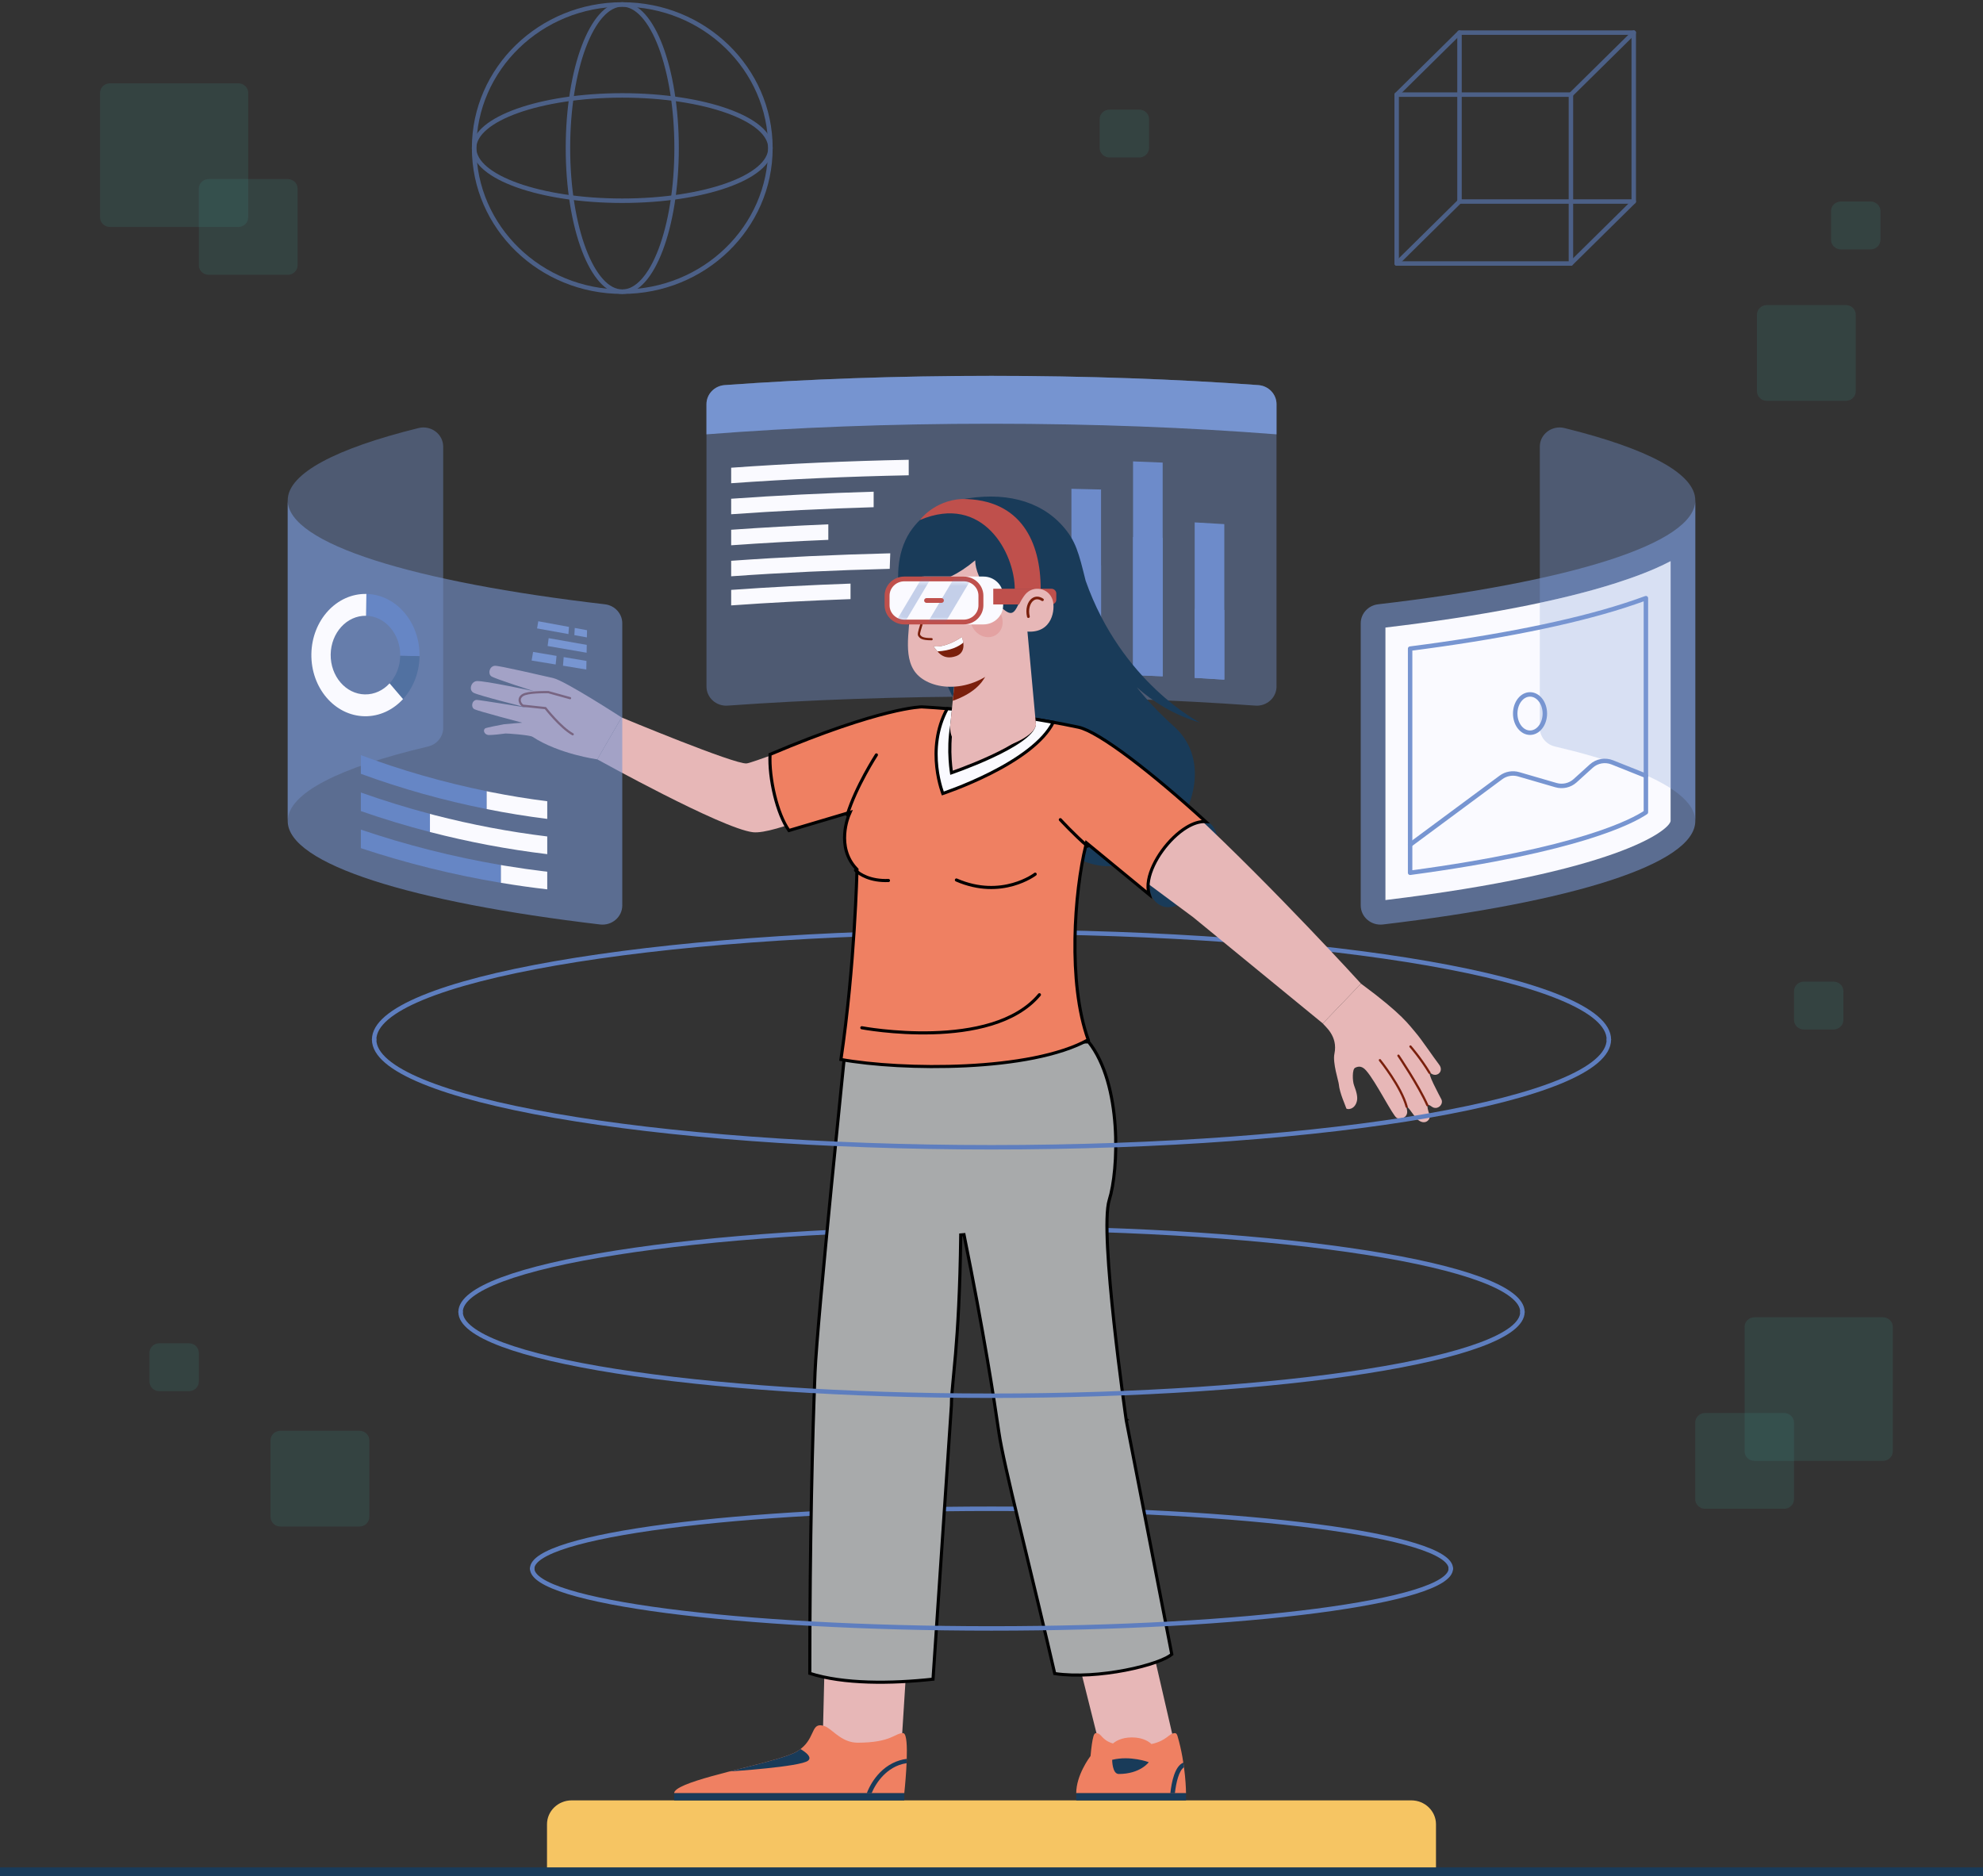 <svg width="445" height="421" viewBox="0 0 445 421" fill="none" xmlns="http://www.w3.org/2000/svg">
<rect x="0" y="0" width="445" height="421" fill="#333333" stroke="none"/>
<path d="M445 419.04H0V421H445V419.04Z" fill="#193B59"/>
<path d="M322.247 419.039H122.751V409.371C122.751 406.404 125.231 403.999 128.292 403.999H316.705C319.766 403.999 322.246 406.404 322.246 409.371L322.247 419.039Z" fill="#F6C563"/>
<g opacity="0.67">
<path opacity="0.25" d="M419.769 55.963H413.119C411.894 55.963 410.902 55.002 410.902 53.815V47.369C410.902 46.182 411.894 45.22 413.119 45.22H419.769C420.993 45.22 421.985 46.182 421.985 47.369V53.815C421.985 55.002 420.993 55.963 419.769 55.963Z" fill="#3D948D"/>
<path opacity="0.25" d="M255.643 35.338H248.993C247.769 35.338 246.776 34.377 246.776 33.189V26.744C246.776 25.558 247.768 24.595 248.993 24.595H255.643C256.868 24.595 257.86 25.557 257.86 26.744V33.189C257.86 34.376 256.867 35.338 255.643 35.338Z" fill="#3D948D"/>
<path opacity="0.25" d="M64.568 61.669H46.835C45.611 61.669 44.618 60.707 44.618 59.52V42.333C44.618 41.145 45.61 40.184 46.835 40.184H64.568C65.793 40.184 66.785 41.145 66.785 42.333V59.521C66.785 60.707 65.793 61.669 64.568 61.669Z" fill="#3D948D"/>
<path opacity="0.25" d="M53.485 50.926H24.669C23.445 50.926 22.452 49.964 22.452 48.777V20.847C22.452 19.66 23.444 18.698 24.669 18.698H53.484C54.708 18.698 55.701 19.66 55.701 20.847V48.777C55.701 49.964 54.709 50.926 53.485 50.926Z" fill="#3D948D"/>
<path opacity="0.25" d="M382.64 338.56H400.373C401.597 338.56 402.589 337.598 402.589 336.411V319.223C402.589 318.036 401.597 317.074 400.373 317.074H382.64C381.414 317.074 380.422 318.035 380.422 319.223V336.411C380.422 337.597 381.414 338.56 382.64 338.56Z" fill="#3D948D"/>
<path opacity="0.25" d="M393.721 327.817H422.538C423.762 327.817 424.754 326.855 424.754 325.669V297.738C424.754 296.551 423.762 295.589 422.538 295.589H393.721C392.497 295.589 391.503 296.551 391.503 297.738V325.669C391.504 326.855 392.497 327.817 393.721 327.817Z" fill="#3D948D"/>
<path opacity="0.25" d="M414.228 89.944H396.494C395.269 89.944 394.277 88.983 394.277 87.796V70.608C394.277 69.421 395.269 68.459 396.494 68.459H414.228C415.452 68.459 416.444 69.42 416.444 70.608V87.796C416.444 88.983 415.451 89.944 414.228 89.944Z" fill="#3D948D"/>
<path opacity="0.25" d="M80.661 342.549H62.927C61.703 342.549 60.71 341.588 60.71 340.401V323.212C60.71 322.026 61.703 321.064 62.927 321.064H80.661C81.884 321.064 82.877 322.025 82.877 323.212V340.401C82.877 341.588 81.885 342.549 80.661 342.549Z" fill="#3D948D"/>
<path opacity="0.25" d="M42.401 312.17H35.752C34.528 312.17 33.535 311.208 33.535 310.021V303.575C33.535 302.389 34.527 301.427 35.752 301.427H42.401C43.625 301.427 44.618 302.388 44.618 303.575V310.021C44.618 311.208 43.625 312.17 42.401 312.17Z" fill="#3D948D"/>
<path opacity="0.25" d="M411.458 231.015H404.808C403.583 231.015 402.591 230.054 402.591 228.867V222.421C402.591 221.236 403.583 220.273 404.808 220.273H411.458C412.681 220.273 413.674 221.234 413.674 222.421V228.867C413.674 230.053 412.682 231.015 411.458 231.015Z" fill="#3D948D"/>
</g>
<path d="M158.539 90.701V97.467C178.089 95.932 199.735 95.082 222.5 95.082C245.264 95.082 266.91 95.932 286.46 97.467V90.701C286.46 88.457 284.68 86.583 282.372 86.417C263.909 85.075 243.689 84.34 222.5 84.34C201.31 84.34 181.091 85.075 162.627 86.417C160.318 86.583 158.539 88.457 158.539 90.701Z" fill="#7795D1"/>
<path d="M268.096 117.223V152.115C270.324 152.232 272.541 152.362 274.746 152.502V117.61C272.54 117.469 270.323 117.342 268.096 117.223Z" fill="#6786C6"/>
<path d="M260.913 103.804V151.76C258.708 151.669 256.491 151.566 254.263 151.486V103.537C256.49 103.617 258.71 103.706 260.913 103.804Z" fill="#6786C6"/>
<path d="M247.083 109.842V151.289C244.877 151.213 242.662 151.159 240.434 151.128V109.686C242.66 109.73 244.877 109.781 247.083 109.842Z" fill="#6786C6"/>
<path d="M226.601 116.052V150.966C228.829 150.966 231.045 150.977 233.25 151.008V116.106C231.045 116.073 228.828 116.052 226.601 116.052Z" fill="#6786C6"/>
<path d="M219.419 122.582V150.955C217.191 150.955 214.975 150.977 212.769 150.998V122.628C214.977 122.603 217.195 122.589 219.419 122.582Z" fill="#6786C6"/>
<path d="M268.096 136.604V152.115C270.324 152.192 272.541 152.409 274.746 152.502V136.856C272.54 136.766 270.323 136.681 268.096 136.604Z" fill="#6786C6"/>
<path d="M260.913 120.674V151.761C258.708 151.701 256.491 151.54 254.263 151.487V120.5C256.49 120.553 258.71 120.61 260.913 120.674Z" fill="#6786C6"/>
<path d="M247.083 126.902V151.288C244.877 151.239 242.662 151.147 240.434 151.127V126.799C242.66 126.829 244.877 126.862 247.083 126.902Z" fill="#6786C6"/>
<path d="M226.601 128.68V150.965C228.829 150.965 231.045 150.986 233.25 151.008V128.714C231.045 128.693 228.828 128.68 226.601 128.68Z" fill="#6786C6"/>
<path d="M219.419 132.947V150.954C217.191 150.954 214.975 150.983 212.769 150.997V132.975C214.977 132.961 217.195 132.951 219.419 132.947Z" fill="#6786C6"/>
<path opacity="0.4" d="M158.539 90.698V154.056C158.539 156.549 160.72 158.524 163.286 158.341C181.571 157.03 201.562 156.313 222.5 156.313C243.438 156.313 263.428 157.03 281.714 158.341C284.28 158.524 286.46 156.549 286.46 154.056V90.698C286.46 88.453 284.68 86.58 282.372 86.414C263.909 85.072 243.689 84.337 222.5 84.337C201.31 84.337 181.091 85.072 162.627 86.414C160.318 86.58 158.539 88.453 158.539 90.698Z" fill="#7795D1"/>
<path d="M164.079 104.956V108.437C176.88 107.523 190.212 106.922 203.923 106.654V103.172C190.212 103.441 176.88 104.042 164.079 104.956Z" fill="#FAFAFF"/>
<path d="M196.054 110.337C185.107 110.656 174.414 111.179 164.079 111.916V115.397C174.413 114.66 185.106 114.137 196.054 113.817V110.337Z" fill="#FAFAFF"/>
<path d="M185.88 117.659C178.471 117.97 171.185 118.371 164.079 118.877V122.359C171.185 121.852 178.47 121.451 185.88 121.14V117.659Z" fill="#FAFAFF"/>
<path d="M190.866 130.96C181.729 131.286 172.774 131.75 164.079 132.37V135.851C172.774 135.23 181.729 134.767 190.866 134.441V130.96Z" fill="#FAFAFF"/>
<path d="M199.781 124.162C187.531 124.464 175.581 125.018 164.079 125.839V129.32C175.544 128.502 187.453 127.95 199.66 127.646L199.781 124.162Z" fill="#FAFAFF"/>
<g opacity="0.6">
<path d="M366.623 7.322H327.522V45.221H366.623V7.322Z" stroke="#5E7EBF" stroke-miterlimit="10" stroke-linecap="round" stroke-linejoin="round"/>
<path d="M352.526 21.234H313.425V59.133H352.526V21.234Z" stroke="#5E7EBF" stroke-miterlimit="10" stroke-linecap="round" stroke-linejoin="round"/>
<path d="M352.526 21.234L366.623 7.322" stroke="#5E7EBF" stroke-miterlimit="10" stroke-linecap="round" stroke-linejoin="round"/>
<path d="M366.623 45.221L352.526 59.133" stroke="#5E7EBF" stroke-miterlimit="10" stroke-linecap="round" stroke-linejoin="round"/>
<path d="M327.522 45.221L313.425 59.133" stroke="#5E7EBF" stroke-miterlimit="10" stroke-linecap="round" stroke-linejoin="round"/>
<path d="M313.425 21.234L327.522 7.322" stroke="#5E7EBF" stroke-miterlimit="10" stroke-linecap="round" stroke-linejoin="round"/>
</g>
<g opacity="0.6">
<path d="M139.643 65.455C158.006 65.455 172.891 51.026 172.891 33.228C172.891 15.429 158.006 1 139.643 1C121.279 1 106.393 15.429 106.393 33.228C106.393 51.026 121.279 65.455 139.643 65.455Z" stroke="#5E7EBF" stroke-miterlimit="10"/>
<path d="M139.643 65.455C146.376 65.455 151.833 51.026 151.833 33.228C151.833 15.429 146.376 1 139.643 1C132.91 1 127.451 15.429 127.451 33.228C127.451 51.026 132.91 65.455 139.643 65.455Z" stroke="#5E7EBF" stroke-miterlimit="10"/>
<path d="M139.643 45.044C158.006 45.044 172.891 39.754 172.891 33.228C172.891 26.702 158.006 21.411 139.643 21.411C121.279 21.411 106.393 26.702 106.393 33.228C106.393 39.754 121.279 45.044 139.643 45.044Z" stroke="#5E7EBF" stroke-miterlimit="10"/>
</g>
<path d="M103.358 294.4C103.358 284.018 156.7 275.6 222.501 275.6C288.303 275.6 341.645 284.017 341.645 294.4" stroke="#5E7EBF" stroke-miterlimit="10" stroke-linecap="round" stroke-linejoin="round"/>
<path d="M119.427 351.987C119.427 344.572 165.575 338.56 222.501 338.56C279.426 338.56 325.574 344.572 325.574 351.987" stroke="#5E7EBF" stroke-miterlimit="10" stroke-linecap="round" stroke-linejoin="round"/>
<path d="M83.962 233.277C83.962 219.927 145.987 209.106 222.501 209.106C299.015 209.106 361.04 219.927 361.04 233.277" stroke="#5E7EBF" stroke-miterlimit="10" stroke-linecap="round" stroke-linejoin="round"/>
<path d="M185.02 374.398L184.636 390.141L202.198 393.123L203.338 375.049L185.02 374.398Z" fill="#E7B7B7"/>
<path d="M151.28 402.4L202.926 402.401C202.926 402.401 204.03 392.324 203.201 389.586C203.075 389.164 202.899 388.916 202.666 388.908C200.81 388.862 200.091 391.053 192.463 391.057C189.132 391.055 187.151 388.511 185.585 387.601C185.419 387.497 185.256 387.412 185.095 387.361C182.123 386.315 182.968 389.294 180.353 391.863C179.979 392.238 179.518 392.61 178.96 392.952C178.78 393.066 178.558 393.187 178.302 393.301C178.224 393.336 178.14 393.378 178.054 393.42L178.026 393.43C177.878 393.496 177.716 393.562 177.547 393.632C177.118 393.807 176.628 393.982 176.084 394.163C175.549 394.339 174.964 394.528 174.34 394.712C174.333 394.718 174.333 394.718 174.32 394.716C166.103 397.145 151.288 400.009 151.28 402.4Z" fill="#EF8062"/>
<path d="M202.928 402.397H151.284V403.996H202.928V402.397Z" fill="#193B59"/>
<path d="M203.482 394.681C201.26 394.971 199.184 395.997 197.464 397.752C196.097 399.148 195.118 400.822 194.512 402.401H195.59C196.167 401.028 197.05 399.601 198.198 398.428C199.299 397.305 201.042 395.994 203.444 395.657C203.459 395.331 203.471 395.005 203.482 394.681Z" fill="#193B59"/>
<path d="M181.354 395.076C182.23 394.331 180.997 393.294 179.638 392.479C179.428 392.641 179.207 392.8 178.959 392.952C178.778 393.066 178.555 393.187 178.301 393.301C178.223 393.337 178.138 393.378 178.053 393.42L178.025 393.43C177.876 393.496 177.715 393.562 177.546 393.632C177.116 393.807 176.627 393.982 176.083 394.163C175.547 394.339 174.963 394.528 174.338 394.712C174.332 394.718 174.332 394.718 174.318 394.716C171.321 395.603 167.446 396.547 163.732 397.505C163.74 397.503 179.693 396.485 181.354 395.076Z" fill="#193B59"/>
<path d="M241.829 372.048L247.112 393.123H263.987L258.989 371.454L241.829 372.048Z" fill="#E7B7B7"/>
<path d="M266.151 402.399H241.514C241.514 398.321 244.528 394.303 244.721 394.048C244.721 394.038 244.721 394.038 244.73 394.038C244.892 392.175 245.115 390.489 245.388 389.587C245.51 389.166 245.692 388.921 245.914 388.911C247.279 388.872 247.027 390.411 249.757 391.234C250.232 390.823 251.567 389.871 254.015 389.871C256.716 389.871 258.071 391.038 258.393 391.361C261.975 390.587 262.288 388.872 263.714 388.911C263.946 388.921 264.128 389.166 264.25 389.587C266.151 396.048 266.151 402.399 266.151 402.399Z" fill="#EF8062"/>
<path d="M266.151 402.397H241.514V403.996H266.151V402.397Z" fill="#193B59"/>
<path d="M249.577 394.9C253.684 393.886 257.791 395.43 257.791 395.43C257.791 395.43 255.902 398.077 251.056 398.077C249.577 398.077 249.577 394.9 249.577 394.9Z" fill="#193B59"/>
<path d="M265.549 395.531C263.63 396.31 262.908 399.873 262.636 402.399H263.654C263.934 399.914 264.58 397.302 265.697 396.565C265.652 396.229 265.603 395.883 265.549 395.531Z" fill="#193B59"/>
<path d="M189.788 234.192L189.827 233.807H244.299C248.073 238.581 249.763 245.752 250.239 252.602C250.72 259.512 249.961 266.012 248.931 269.251C248.631 270.193 248.478 271.675 248.428 273.513C248.376 275.362 248.429 277.605 248.555 280.088C248.808 285.056 249.357 291.006 249.977 296.727C250.597 302.45 251.288 307.949 251.824 312.016C252.092 314.05 252.321 315.727 252.483 316.895C252.564 317.479 252.628 317.936 252.673 318.247L252.723 318.601L252.737 318.693L252.74 318.715L252.741 318.722V318.723C252.741 318.724 252.741 318.724 253.106 318.674L252.741 318.723L252.742 318.732L252.744 318.74L262.958 371.223C262.678 371.467 262.261 371.736 261.708 372.019C261.067 372.346 260.266 372.681 259.335 373.009C257.473 373.666 255.114 374.292 252.524 374.791C247.425 375.774 241.473 376.259 236.688 375.546C234.411 365.665 232.181 356.438 230.241 348.41C229.679 346.087 229.142 343.864 228.635 341.754C226.36 332.289 224.697 325.133 224.161 321.447C223.037 313.705 220.821 299.271 216.329 277.05L215.599 277.115C215.439 289.869 214.914 298.114 214.43 303.83C214.265 305.778 214.104 307.439 213.964 308.887C213.695 311.667 213.5 313.667 213.5 315.422L209.376 376.803C199.976 377.833 189.308 377.923 181.725 375.499C181.728 345.451 182.342 321.643 182.9 307.959C183.143 302.038 184.882 283.426 186.562 266.281C187.402 257.711 188.227 249.512 188.841 243.456C189.148 240.428 189.403 237.936 189.582 236.2C189.67 235.332 189.74 234.653 189.788 234.192Z" fill="#A8AAAB"/>
<path d="M252.741 318.723V318.722L252.74 318.715L252.737 318.693L252.723 318.601L252.673 318.247C252.628 317.936 252.564 317.479 252.483 316.895C252.321 315.727 252.092 314.05 251.824 312.016C251.288 307.949 250.597 302.45 249.977 296.727C249.357 291.006 248.808 285.056 248.555 280.088C248.429 277.605 248.376 275.362 248.428 273.513C248.478 271.675 248.631 270.193 248.931 269.251C249.961 266.012 250.72 259.512 250.239 252.602C249.763 245.752 248.073 238.581 244.299 233.807H189.827L189.788 234.192C189.74 234.653 189.67 235.332 189.582 236.2C189.403 237.936 189.148 240.428 188.841 243.456C188.227 249.512 187.402 257.711 186.562 266.281C184.882 283.426 183.143 302.038 182.9 307.959C182.342 321.643 181.728 345.451 181.725 375.499C189.308 377.923 199.976 377.833 209.376 376.803L213.5 315.422C213.5 313.667 213.695 311.667 213.964 308.887C214.104 307.439 214.265 305.778 214.43 303.83C214.914 298.114 215.439 289.869 215.599 277.115L216.329 277.05C220.821 299.271 223.037 313.705 224.161 321.447C224.697 325.133 226.36 332.289 228.635 341.754C229.142 343.864 229.679 346.087 230.241 348.41C232.181 356.438 234.411 365.665 236.688 375.546C241.473 376.259 247.425 375.774 252.524 374.791C255.114 374.292 257.473 373.666 259.335 373.009C260.266 372.681 261.067 372.346 261.708 372.019C262.261 371.736 262.678 371.467 262.958 371.223L252.744 318.74L252.742 318.732L252.741 318.723ZM252.741 318.723C252.741 318.724 252.741 318.724 253.106 318.674L252.741 318.723Z" stroke="black" stroke-width="0.7"/>
<path d="M236.893 189.032C218.495 171.377 209.91 147.488 209.91 147.488C202.688 143.39 198.127 127.358 204.772 118.58C207.6 114.843 211.378 112.93 215.573 112.11C225.115 110.242 233.252 112.183 238.47 118.03C241.419 121.335 242.08 124.079 243.618 130.284V130.294C251.709 153.281 269.306 162.163 269.306 162.163C263.512 160.467 258.829 157.546 255.087 154.212C257.372 157.085 260.154 160.045 263.512 163.064C278.045 176.122 255.3 206.697 236.893 189.032Z" fill="#193B59"/>
<path d="M189.965 179.885C189.965 179.885 173.799 187.32 168.958 186.749C162.003 185.927 134.041 170.399 134.041 170.399L139.482 160.99C139.482 160.99 165.003 171.626 167.561 171.309C168.821 171.156 177.953 167.602 187.536 164.442L189.965 179.885Z" fill="#E7B7B7"/>
<path d="M139.484 160.989C139.484 160.989 126.806 152.75 124.119 152.152C121.433 151.552 111.995 149.34 111.069 149.401C109.832 149.482 109.451 151.139 110.234 151.747C110.929 152.287 119.918 155.129 119.918 155.129C119.918 155.129 108.701 152.698 106.976 152.835C105.755 152.932 105.105 154.804 106.27 155.452C107.419 156.092 118.385 158.823 118.385 158.823C118.385 158.823 107.474 157.04 106.981 157.056C105.911 157.092 105.586 158.676 106.463 159.147C107.198 159.541 117.193 162.177 117.193 162.177C117.193 162.177 113.604 162.447 113.105 162.523C112.481 162.616 109.142 163.289 108.912 163.427C108.283 163.808 108.676 164.853 109.619 164.934C110.221 164.986 113.025 164.677 113.44 164.595C113.654 164.552 118.877 164.928 119.498 165.332C125.51 169.255 134.042 170.399 134.042 170.399L139.484 160.989Z" fill="#E7B7B7"/>
<path d="M128.52 164.772C125.789 163.261 122.401 158.899 122.401 158.899L117.318 158.354C116.342 157.626 116.271 156.237 117.864 155.737C119.457 155.237 123.037 155.31 123.037 155.31L127.921 156.664" stroke="#7A1F0C" stroke-width="0.5" stroke-miterlimit="10" stroke-linecap="round" stroke-linejoin="round"/>
<path d="M271.81 185.01C277.075 190.218 265.924 207.807 259.637 202.634C253.351 197.461 266.014 179.276 271.81 185.01Z" fill="#193B59"/>
<path d="M296.85 229.657C297.288 230.304 300.305 232.446 299.452 236.478C299.027 238.492 300.372 242.582 300.431 243.233C300.62 245.316 301.909 247.99 302.118 248.705C302.21 249.019 304.004 249.11 304.496 247.088C304.689 246.289 304.513 245.257 303.848 243.506C303.498 242.586 303.415 239.959 304.088 239.612C304.943 239.174 305.706 239.252 306.563 240.216C308.753 242.675 312.53 250.356 313.446 250.863C314.201 251.28 316.175 250.852 315.719 248.959C315.263 247.066 317.132 250.286 318.017 251.121C319.721 252.73 321.16 251.226 320.802 250.18C319.955 247.707 320.325 247.619 321.294 248.327C322.527 249.229 324.023 247.849 323.455 246.682C323.241 246.241 319.771 239.912 321.149 240.89C322.479 241.836 324.113 240.381 322.929 238.868C321.901 237.552 318.925 233.148 317.738 231.785C316.182 229.997 314.834 227.675 305.419 220.726L296.85 229.657Z" fill="#E7B7B7"/>
<path d="M320.311 248.005C318.345 243.55 313.818 236.889 313.818 236.889" stroke="#7A1F0C" stroke-width="0.5" stroke-miterlimit="10" stroke-linecap="round" stroke-linejoin="round"/>
<path d="M320.796 240.742C318.809 237.462 316.517 234.831 316.517 234.831" stroke="#7A1F0C" stroke-width="0.5" stroke-miterlimit="10" stroke-linecap="round" stroke-linejoin="round"/>
<path d="M315.668 248.354C314.485 243.889 309.661 237.901 309.661 237.901" stroke="#7A1F0C" stroke-width="0.5" stroke-miterlimit="10" stroke-linecap="round" stroke-linejoin="round"/>
<path d="M305.419 220.728L296.85 229.658L267.763 205.83L252.318 194.37L263.202 178.512L267.777 182.395C286.311 199.693 305.419 220.728 305.419 220.728Z" fill="#E7B7B7"/>
<path d="M191.94 195.227L192.308 195.234L192.312 195.089L192.211 194.984C189.838 192.509 189.395 189.528 189.555 187.134C189.635 185.938 189.866 184.898 190.077 184.157C190.182 183.787 190.282 183.492 190.355 183.291C190.392 183.19 190.421 183.114 190.442 183.063C190.452 183.037 190.46 183.018 190.465 183.006L190.471 182.993L190.472 182.99L190.775 182.287L190.024 182.51L177.049 186.365C175.706 184.499 174.578 181.563 173.818 178.411C173.052 175.238 172.672 171.892 172.804 169.283C185.378 163.959 193.896 161.295 199.268 159.961C201.97 159.29 203.875 158.956 205.101 158.79C205.713 158.707 206.156 158.665 206.443 158.645C206.587 158.635 206.691 158.63 206.76 158.627C206.793 158.626 206.818 158.625 206.833 158.625H206.846H206.847L206.885 158.626L207.035 158.635C207.168 158.642 207.365 158.652 207.621 158.667C208.136 158.697 208.891 158.743 209.852 158.811C211.775 158.946 214.522 159.166 217.821 159.502C224.419 160.175 233.217 161.316 242.024 163.187C243.139 163.424 244.743 164.172 246.746 165.379C248.739 166.579 251.096 168.211 253.71 170.182C258.666 173.922 264.53 178.867 270.565 184.364C269.173 184.278 267.665 184.813 266.223 185.697C264.268 186.894 262.346 188.782 260.819 190.89C259.294 192.997 258.143 195.351 257.761 197.494C257.557 198.638 257.571 199.744 257.878 200.719L244.266 189.516L243.81 189.141L243.67 189.706C242.391 194.875 241.356 202.617 241.235 210.674C241.116 218.611 241.884 226.888 244.205 233.323C237.75 236.909 227.336 238.644 216.758 239.161C206.229 239.677 195.607 238.983 188.712 237.748C190.275 227.201 191.173 216.63 191.68 208.668C191.937 204.644 192.094 201.287 192.187 198.935C192.234 197.759 192.264 196.834 192.282 196.202C192.292 195.887 192.299 195.646 192.303 195.483L192.307 195.297L192.308 195.25V195.238V195.235V195.234C192.308 195.234 192.308 195.234 191.94 195.227Z" fill="#EF8062"/>
<path d="M192.308 195.234L191.94 195.227C192.308 195.234 192.308 195.234 192.308 195.234ZM192.308 195.234L192.312 195.089L192.211 194.984C189.838 192.509 189.395 189.528 189.555 187.134C189.635 185.938 189.866 184.898 190.077 184.157C190.182 183.787 190.282 183.492 190.355 183.291C190.392 183.19 190.421 183.114 190.442 183.063C190.452 183.037 190.46 183.018 190.465 183.006L190.471 182.993L190.472 182.99L190.775 182.287L190.024 182.51L177.049 186.365C175.706 184.499 174.578 181.563 173.818 178.411C173.052 175.238 172.672 171.892 172.804 169.283C185.378 163.959 193.896 161.295 199.268 159.961C201.97 159.29 203.875 158.956 205.101 158.79C205.713 158.707 206.156 158.665 206.443 158.645C206.587 158.635 206.691 158.63 206.76 158.627C206.793 158.626 206.818 158.625 206.833 158.625H206.846H206.847L206.885 158.626L207.035 158.635C207.168 158.642 207.365 158.652 207.621 158.667C208.136 158.697 208.891 158.743 209.852 158.811C211.775 158.946 214.522 159.166 217.821 159.502C224.419 160.175 233.217 161.316 242.024 163.187C243.139 163.424 244.743 164.172 246.746 165.379C248.739 166.579 251.096 168.211 253.71 170.182C258.666 173.922 264.53 178.867 270.565 184.364C269.173 184.278 267.665 184.813 266.223 185.697C264.268 186.894 262.346 188.782 260.819 190.89C259.294 192.997 258.143 195.351 257.761 197.494C257.557 198.638 257.571 199.744 257.878 200.719L244.266 189.516L243.81 189.141L243.67 189.706C242.391 194.875 241.356 202.617 241.235 210.674C241.116 218.611 241.884 226.888 244.205 233.323C237.75 236.909 227.336 238.644 216.758 239.161C206.229 239.677 195.607 238.983 188.712 237.748C190.275 227.201 191.173 216.63 191.68 208.668C191.937 204.644 192.094 201.287 192.187 198.935C192.234 197.759 192.264 196.834 192.282 196.202C192.292 195.887 192.299 195.646 192.303 195.483L192.307 195.297L192.308 195.25V195.238V195.235V195.234Z" stroke="black" stroke-width="0.7"/>
<path d="M214.627 197.467C224.828 201.912 232.302 196.163 232.302 196.163" stroke="black" stroke-width="0.7" stroke-miterlimit="10" stroke-linecap="round" stroke-linejoin="round"/>
<path d="M244.048 189.888C241.066 187.329 237.95 183.933 237.95 183.933" stroke="black" stroke-width="0.7" stroke-miterlimit="10" stroke-linecap="round" stroke-linejoin="round"/>
<path d="M191.983 195.291C192.916 196.218 195.306 197.739 199.379 197.585" stroke="black" stroke-width="0.7" stroke-miterlimit="10" stroke-linecap="round" stroke-linejoin="round"/>
<path d="M190.132 182.851C192.063 176.499 196.671 169.397 196.671 169.397" stroke="black" stroke-width="0.7" stroke-miterlimit="10" stroke-linecap="round" stroke-linejoin="round"/>
<path d="M233.252 223.215C222.501 236.095 193.401 230.626 193.401 230.626" stroke="black" stroke-width="0.7" stroke-miterlimit="10" stroke-linecap="round" stroke-linejoin="round"/>
<path d="M211.571 178.06C211.556 178.021 211.54 177.978 211.524 177.931C211.418 177.636 211.273 177.201 211.114 176.649C210.796 175.544 210.427 173.972 210.222 172.107C209.819 168.427 210.058 163.627 212.569 159.018C218.081 159.47 226.939 160.379 236.364 162.079C235.245 164.305 233.243 166.393 230.81 168.288C228.233 170.294 225.202 172.062 222.297 173.529C219.393 174.995 216.626 176.158 214.584 176.953C213.563 177.35 212.725 177.656 212.142 177.862C211.909 177.944 211.717 178.01 211.571 178.06Z" fill="#FAFAFF" stroke="black" stroke-width="0.7"/>
<path d="M213.906 173.275C213.762 173.327 213.636 173.372 213.528 173.409C213.507 173.271 213.482 173.1 213.455 172.899C213.375 172.302 213.279 171.447 213.215 170.412C213.086 168.341 213.087 165.561 213.599 162.714L213.601 162.702L213.602 162.69L213.981 159.137C218.581 159.54 224.99 160.222 231.987 161.336L232.106 162.642C232.022 163.155 231.708 163.719 231.17 164.324C230.622 164.941 229.865 165.575 228.959 166.209C227.149 167.476 224.788 168.715 222.435 169.806C220.085 170.897 217.753 171.833 216.009 172.498C215.137 172.831 214.413 173.095 213.906 173.275Z" fill="#E7B7B7" stroke="black" stroke-width="0.7"/>
<path d="M215.3 138.367C215.568 141.141 213.242 162.651 213.242 162.651C212.534 172.996 231.933 167.152 232.48 162.651L229.997 135.491L215.3 138.367Z" fill="#E7B7B7"/>
<path d="M213.806 157.258C222.826 154.108 221.931 148.186 221.931 148.186L214.708 147.932C214.423 151.118 214.086 154.522 213.806 157.258Z" fill="#7A1F0C"/>
<path d="M205.111 125.79C202.264 130.179 204.186 132.559 204.186 136.928C204.186 141.614 202.335 148.262 206.211 151.728C210.224 155.319 219.518 155.494 225.879 147.718C232.302 139.869 230.84 126.768 223.861 123.384C217.892 120.491 209.051 119.72 205.111 125.79Z" fill="#E7B7B7"/>
<path d="M209.05 143.682C206.837 143.682 206.397 143.251 206.051 142.689C205.835 142.336 206.033 141.653 206.498 140.137C206.818 139.094 207.181 137.911 207.374 136.829C207.398 136.693 207.525 136.603 207.674 136.625C207.814 136.648 207.91 136.778 207.883 136.915C207.686 138.025 207.302 139.275 206.993 140.279C206.731 141.131 206.406 142.189 206.473 142.396C206.71 142.783 206.956 143.18 209.049 143.18C209.192 143.18 209.308 143.294 209.308 143.431C209.309 143.571 209.193 143.682 209.05 143.682Z" fill="#7A1F0C"/>
<path d="M224.489 137.625C225.519 139.502 224.968 141.74 223.256 142.621C221.546 143.503 219.324 142.695 218.295 140.817C217.265 138.94 217.816 136.702 219.528 135.821C221.238 134.94 223.459 135.748 224.489 137.625Z" fill="#E3A2A2"/>
<path d="M215.848 142.933C213.973 144.235 211.212 145.385 209.447 144.995C210.433 146.314 211.619 148.237 214.532 147.238C216.327 146.622 216.542 144.815 215.848 142.933Z" fill="#7A1F0C"/>
<path d="M216.17 144.207C216.114 143.795 216.01 143.367 215.85 142.933C215.616 143.096 215.368 143.256 215.11 143.411C214.592 143.722 214.036 144.011 213.465 144.26C212.044 144.88 210.552 145.238 209.449 144.994C209.728 145.367 210.024 145.786 210.369 146.175C213.311 146.005 215.111 145.099 216.17 144.207Z" fill="#FAFAFF"/>
<path d="M213.374 134.776C213.374 135.687 212.928 136.424 212.377 136.424C211.825 136.424 211.378 135.687 211.378 134.776C211.378 133.866 211.825 133.128 212.377 133.128C212.928 133.128 213.374 133.867 213.374 134.776Z" fill="#193B59"/>
<path d="M210.601 131.767C210.868 132.36 211.88 131.436 213.241 131.344C214.377 131.267 215.669 131.788 216.141 132.193C216.23 131.4 215.093 130.39 213.547 130.29C211.261 130.143 210.601 131.767 210.601 131.767Z" fill="#193B59"/>
<path d="M212.375 133.128C211.48 132.994 210.601 133.148 210.601 133.148L212.375 133.666V133.128Z" fill="#193B59"/>
<path d="M205.926 135.49C205.926 136.245 205.555 136.855 205.098 136.855C204.641 136.855 204.271 136.245 204.271 135.49C204.271 134.735 204.641 134.125 205.098 134.125C205.555 134.125 205.926 134.736 205.926 135.49Z" fill="#193B59"/>
<path d="M206.332 132.75C206.196 133.499 205.134 132.639 204.332 132.946C203.6 133.225 203.023 133.75 202.758 134.19C202.522 133.683 202.929 132.659 203.931 132.271C205.412 131.697 206.332 132.75 206.332 132.75Z" fill="#193B59"/>
<path d="M205.098 134.125C204.202 133.989 203.678 134.133 203.678 134.133L205.098 134.56V134.125Z" fill="#193B59"/>
<path d="M225.23 119.372C218.966 116.683 210.355 115.469 205.925 118.962C200.855 122.958 202.238 129.959 202.238 129.959C205.098 131.607 211.152 132.193 218.842 125.739C218.842 129.996 223.658 135.955 226.001 137.304C228.136 138.53 228.258 134.903 230.023 133.453C230.559 133.218 231.494 122.061 225.23 119.372Z" fill="#193B59"/>
<path d="M220.682 140.118H207.383C204.934 140.118 202.949 138.194 202.949 135.821V133.673C202.949 131.299 204.935 129.376 207.383 129.376H220.682C223.13 129.376 225.114 131.3 225.114 133.673V135.821C225.114 138.194 223.13 140.118 220.682 140.118Z" fill="#FAFAFF"/>
<path d="M216.248 140.118H202.948C200.499 140.118 198.515 138.194 198.515 135.821V133.673C198.515 131.299 200.5 129.376 202.948 129.376H216.248C218.696 129.376 220.68 131.3 220.68 133.673V135.821C220.681 138.194 218.696 140.118 216.248 140.118Z" fill="#BF504C"/>
<path d="M199.623 135.82V133.672C199.623 131.892 201.112 130.449 202.948 130.449H216.248C218.085 130.449 219.573 131.892 219.573 133.672V135.82C219.573 137.601 218.085 139.044 216.248 139.044H202.948C201.112 139.044 199.623 137.601 199.623 135.82Z" fill="#FAFAFF"/>
<path d="M235.932 135.641H222.895V132.111H235.932C236.544 132.111 237.041 132.592 237.041 133.186V134.567C237.041 135.161 236.544 135.641 235.932 135.641Z" fill="#BF504C"/>
<mask id="mask0_1804_1145" style="mask-type:luminance" maskUnits="userSpaceOnUse" x="199" y="130" width="21" height="10">
<path d="M199.627 135.82V133.672C199.627 131.892 201.116 130.449 202.953 130.449H216.252C218.089 130.449 219.578 131.892 219.578 133.672V135.82C219.578 137.601 218.089 139.044 216.252 139.044H202.953C201.116 139.044 199.627 137.601 199.627 135.82Z" fill="white"/>
</mask>
<g mask="url(#mask0_1804_1145)">
<g opacity="0.35">
<path d="M211.963 124.664L210.387 123.783L199.615 141.868L201.191 142.75L211.963 124.664Z" fill="#5E7EBF"/>
<path d="M218.686 128.693L215.711 127.028L204.938 145.114L207.914 146.779L218.686 128.693Z" fill="#5E7EBF"/>
</g>
</g>
<path d="M211.261 135.284H207.936C207.63 135.284 207.382 135.044 207.382 134.747C207.382 134.45 207.629 134.21 207.936 134.21H211.261C211.568 134.21 211.816 134.45 211.816 134.747C211.816 135.043 211.568 135.284 211.261 135.284Z" fill="#BF504C"/>
<path d="M227.717 132.193C227.717 124.162 220.608 110.686 206.433 116.69C206.433 116.69 209.598 112.315 215.875 111.969C229.195 111.969 233.541 121.697 233.541 132.193H227.717Z" fill="#BF504C"/>
<path d="M230.023 133.453C231.807 131.211 235.396 131.883 236.238 134.696C236.818 136.629 236.243 142.096 230.566 141.726C225.289 141.383 228.717 135.094 230.023 133.453Z" fill="#E7B7B7"/>
<path d="M230.781 138.67C230.643 138.67 230.515 138.579 230.481 138.442C230.052 136.738 230.539 134.965 231.643 134.223C232.371 133.732 233.247 133.77 234.106 134.339C234.248 134.432 234.283 134.618 234.188 134.755C234.091 134.892 233.899 134.926 233.758 134.834C233.116 134.411 232.507 134.37 231.996 134.716C231.109 135.312 230.716 136.853 231.082 138.299C231.122 138.46 231.021 138.623 230.856 138.662C230.83 138.666 230.806 138.67 230.781 138.67Z" fill="#7A1F0C"/>
<path d="M341.645 294.4C341.645 304.783 288.303 313.2 222.501 313.2C156.7 313.2 103.358 304.784 103.358 294.4" stroke="#5E7EBF" stroke-miterlimit="10" stroke-linecap="round" stroke-linejoin="round"/>
<path d="M361.04 233.277C361.04 246.626 299.015 257.447 222.501 257.447C145.987 257.447 83.962 246.625 83.962 233.277" stroke="#5E7EBF" stroke-miterlimit="10" stroke-linecap="round" stroke-linejoin="round"/>
<path d="M325.574 351.987C325.574 359.403 279.426 365.416 222.501 365.416C165.575 365.416 119.427 359.403 119.427 351.987" stroke="#5E7EBF" stroke-miterlimit="10" stroke-linecap="round" stroke-linejoin="round"/>
<path opacity="0.4" d="M99.456 100.219V163.339C99.456 165.321 98.048 167.045 96.062 167.513C76.285 172.169 64.567 177.965 64.567 184.242V112.266C64.567 106.22 75.442 100.62 93.918 96.054C96.721 95.363 99.456 97.415 99.456 100.219Z" fill="#7795D1"/>
<path d="M131.701 143.028L128.892 142.523L128.981 140.912L131.731 141.417L131.701 143.028Z" fill="#7795D1"/>
<path d="M127.56 142.282L120.522 141.015L120.796 139.409L127.678 140.673L127.56 142.282Z" fill="#7795D1"/>
<path d="M131.64 146.47L122.894 144.962L123.124 143.203L131.672 144.712L131.64 146.47Z" fill="#7795D1"/>
<path d="M131.572 150.24L126.338 149.38L126.496 147.45L131.606 148.311L131.572 150.24Z" fill="#7795D1"/>
<path d="M124.694 149.109L119.3 148.223L119.628 146.292L124.891 147.179L124.694 149.109Z" fill="#7795D1"/>
<path d="M110.037 177.72C109.764 177.661 109.491 177.612 109.218 177.553V177.543C109.491 177.602 109.764 177.661 110.037 177.72Z" fill="#7795D1"/>
<path d="M109.218 177.543V181.553C99.599 179.641 90.163 177.004 80.981 173.641V169.455C90.144 172.887 99.59 175.583 109.218 177.543Z" fill="#4E70B5"/>
<path d="M80.981 186.17V190.326C91.225 193.718 101.734 196.325 112.414 198.099V194.112C101.715 192.29 91.202 189.632 80.981 186.17Z" fill="#4E70B5"/>
<path d="M96.484 182.63C91.243 181.242 86.08 179.647 80.981 177.837V182.004C86.078 183.778 91.255 185.346 96.484 186.699V182.63Z" fill="#4E70B5"/>
<path d="M94.145 147.241L89.811 147.155C89.886 142.294 86.446 138.266 82.147 138.18L82.223 133.279C88.922 133.411 94.262 139.665 94.145 147.241Z" fill="#4E70B5"/>
<path d="M94.146 147.241C94.088 151.034 92.674 154.437 90.442 156.874L87.427 153.345C88.865 151.774 89.774 149.596 89.812 147.155L94.146 147.241Z" fill="#193B59"/>
<path opacity="0.6" d="M139.643 139.866V203.182C139.643 205.763 137.306 207.763 134.665 207.449C92.392 202.447 64.565 193.921 64.565 184.242V112.267C64.565 122.028 92.865 130.616 135.743 135.601C137.968 135.86 139.643 137.694 139.643 139.866Z" fill="#7795D1"/>
<path d="M90.44 156.873C88.201 159.309 85.142 160.788 81.797 160.723C75.097 160.59 69.757 154.348 69.874 146.762C69.992 139.185 75.521 133.147 82.221 133.278L82.145 138.179C77.846 138.094 74.282 141.984 74.208 146.847C74.133 151.718 77.574 155.737 81.872 155.822C84.021 155.864 85.987 154.914 87.424 153.342L90.44 156.873Z" fill="#FAFAFF"/>
<path d="M122.808 187.698V191.669C113.908 190.6 105.12 188.934 96.483 186.699V182.631C96.836 182.719 97.18 182.826 97.535 182.915C105.817 185.052 114.263 186.659 122.808 187.698Z" fill="#FAFAFF"/>
<path d="M122.808 179.798V183.758C118.247 183.189 113.716 182.454 109.215 181.553V177.553C109.489 177.612 109.762 177.661 110.035 177.72C114.263 178.562 118.52 179.259 122.808 179.798Z" fill="#FAFAFF"/>
<path d="M122.807 195.619V199.569C119.328 199.168 115.86 198.678 112.411 198.099V194.11C112.644 194.149 112.886 194.198 113.118 194.238C116.335 194.767 119.561 195.228 122.807 195.619Z" fill="#FAFAFF"/>
<path opacity="0.4" d="M345.546 100.219V163.339C345.546 165.321 346.954 167.045 348.94 167.513C368.717 172.169 380.435 177.965 380.435 184.242V112.266C380.435 106.22 369.56 100.62 351.084 96.054C348.281 95.363 345.546 97.415 345.546 100.219Z" fill="#7795D1"/>
<path opacity="0.6" d="M305.358 139.866V203.182C305.358 205.763 307.694 207.763 310.336 207.449C352.609 202.447 380.436 193.921 380.436 184.242V112.267C380.436 122.028 352.136 130.616 309.258 135.601C307.033 135.86 305.358 137.694 305.358 139.866Z" fill="#7795D1"/>
<path d="M310.901 140.82C332.261 138.296 350.147 134.845 362.67 130.825C366.572 129.573 370.975 127.984 374.896 125.924V184.243C374.538 186.399 362.593 195.728 310.902 201.971L310.901 140.82Z" fill="#FAFAFF"/>
<path opacity="0.25" d="M345.546 135.272V163.339C345.546 165.321 346.954 167.045 348.94 167.513C360.693 170.28 369.6 173.45 374.894 176.885V125.924C370.973 127.984 366.57 129.573 362.668 130.825C357.753 132.402 351.999 133.891 345.546 135.272Z" fill="#7795D1"/>
<path d="M316.441 145.552C336.018 143.046 352.526 139.737 364.408 135.923C366.181 135.354 367.821 134.792 369.352 134.227V182.272C366.428 184.259 354.354 190.768 316.441 195.848V145.552Z" stroke="#7795D1" stroke-miterlimit="10" stroke-linecap="round" stroke-linejoin="round"/>
<path d="M316.441 189.552L336.831 174.449C337.96 173.613 339.434 173.351 340.796 173.746L349.158 176.177C350.667 176.616 352.305 176.244 353.457 175.201L357.097 171.907C358.365 170.759 360.207 170.433 361.811 171.074L369.352 174.083" stroke="#7795D1" stroke-miterlimit="10" stroke-linecap="round" stroke-linejoin="round"/>
<path d="M346.676 160.12C346.676 162.494 345.187 164.417 343.351 164.417C341.514 164.417 340.025 162.493 340.025 160.12C340.025 157.749 341.514 155.824 343.351 155.824C345.187 155.824 346.676 157.747 346.676 160.12Z" stroke="#7795D1" stroke-miterlimit="10" stroke-linecap="round" stroke-linejoin="round"/>
</svg>

